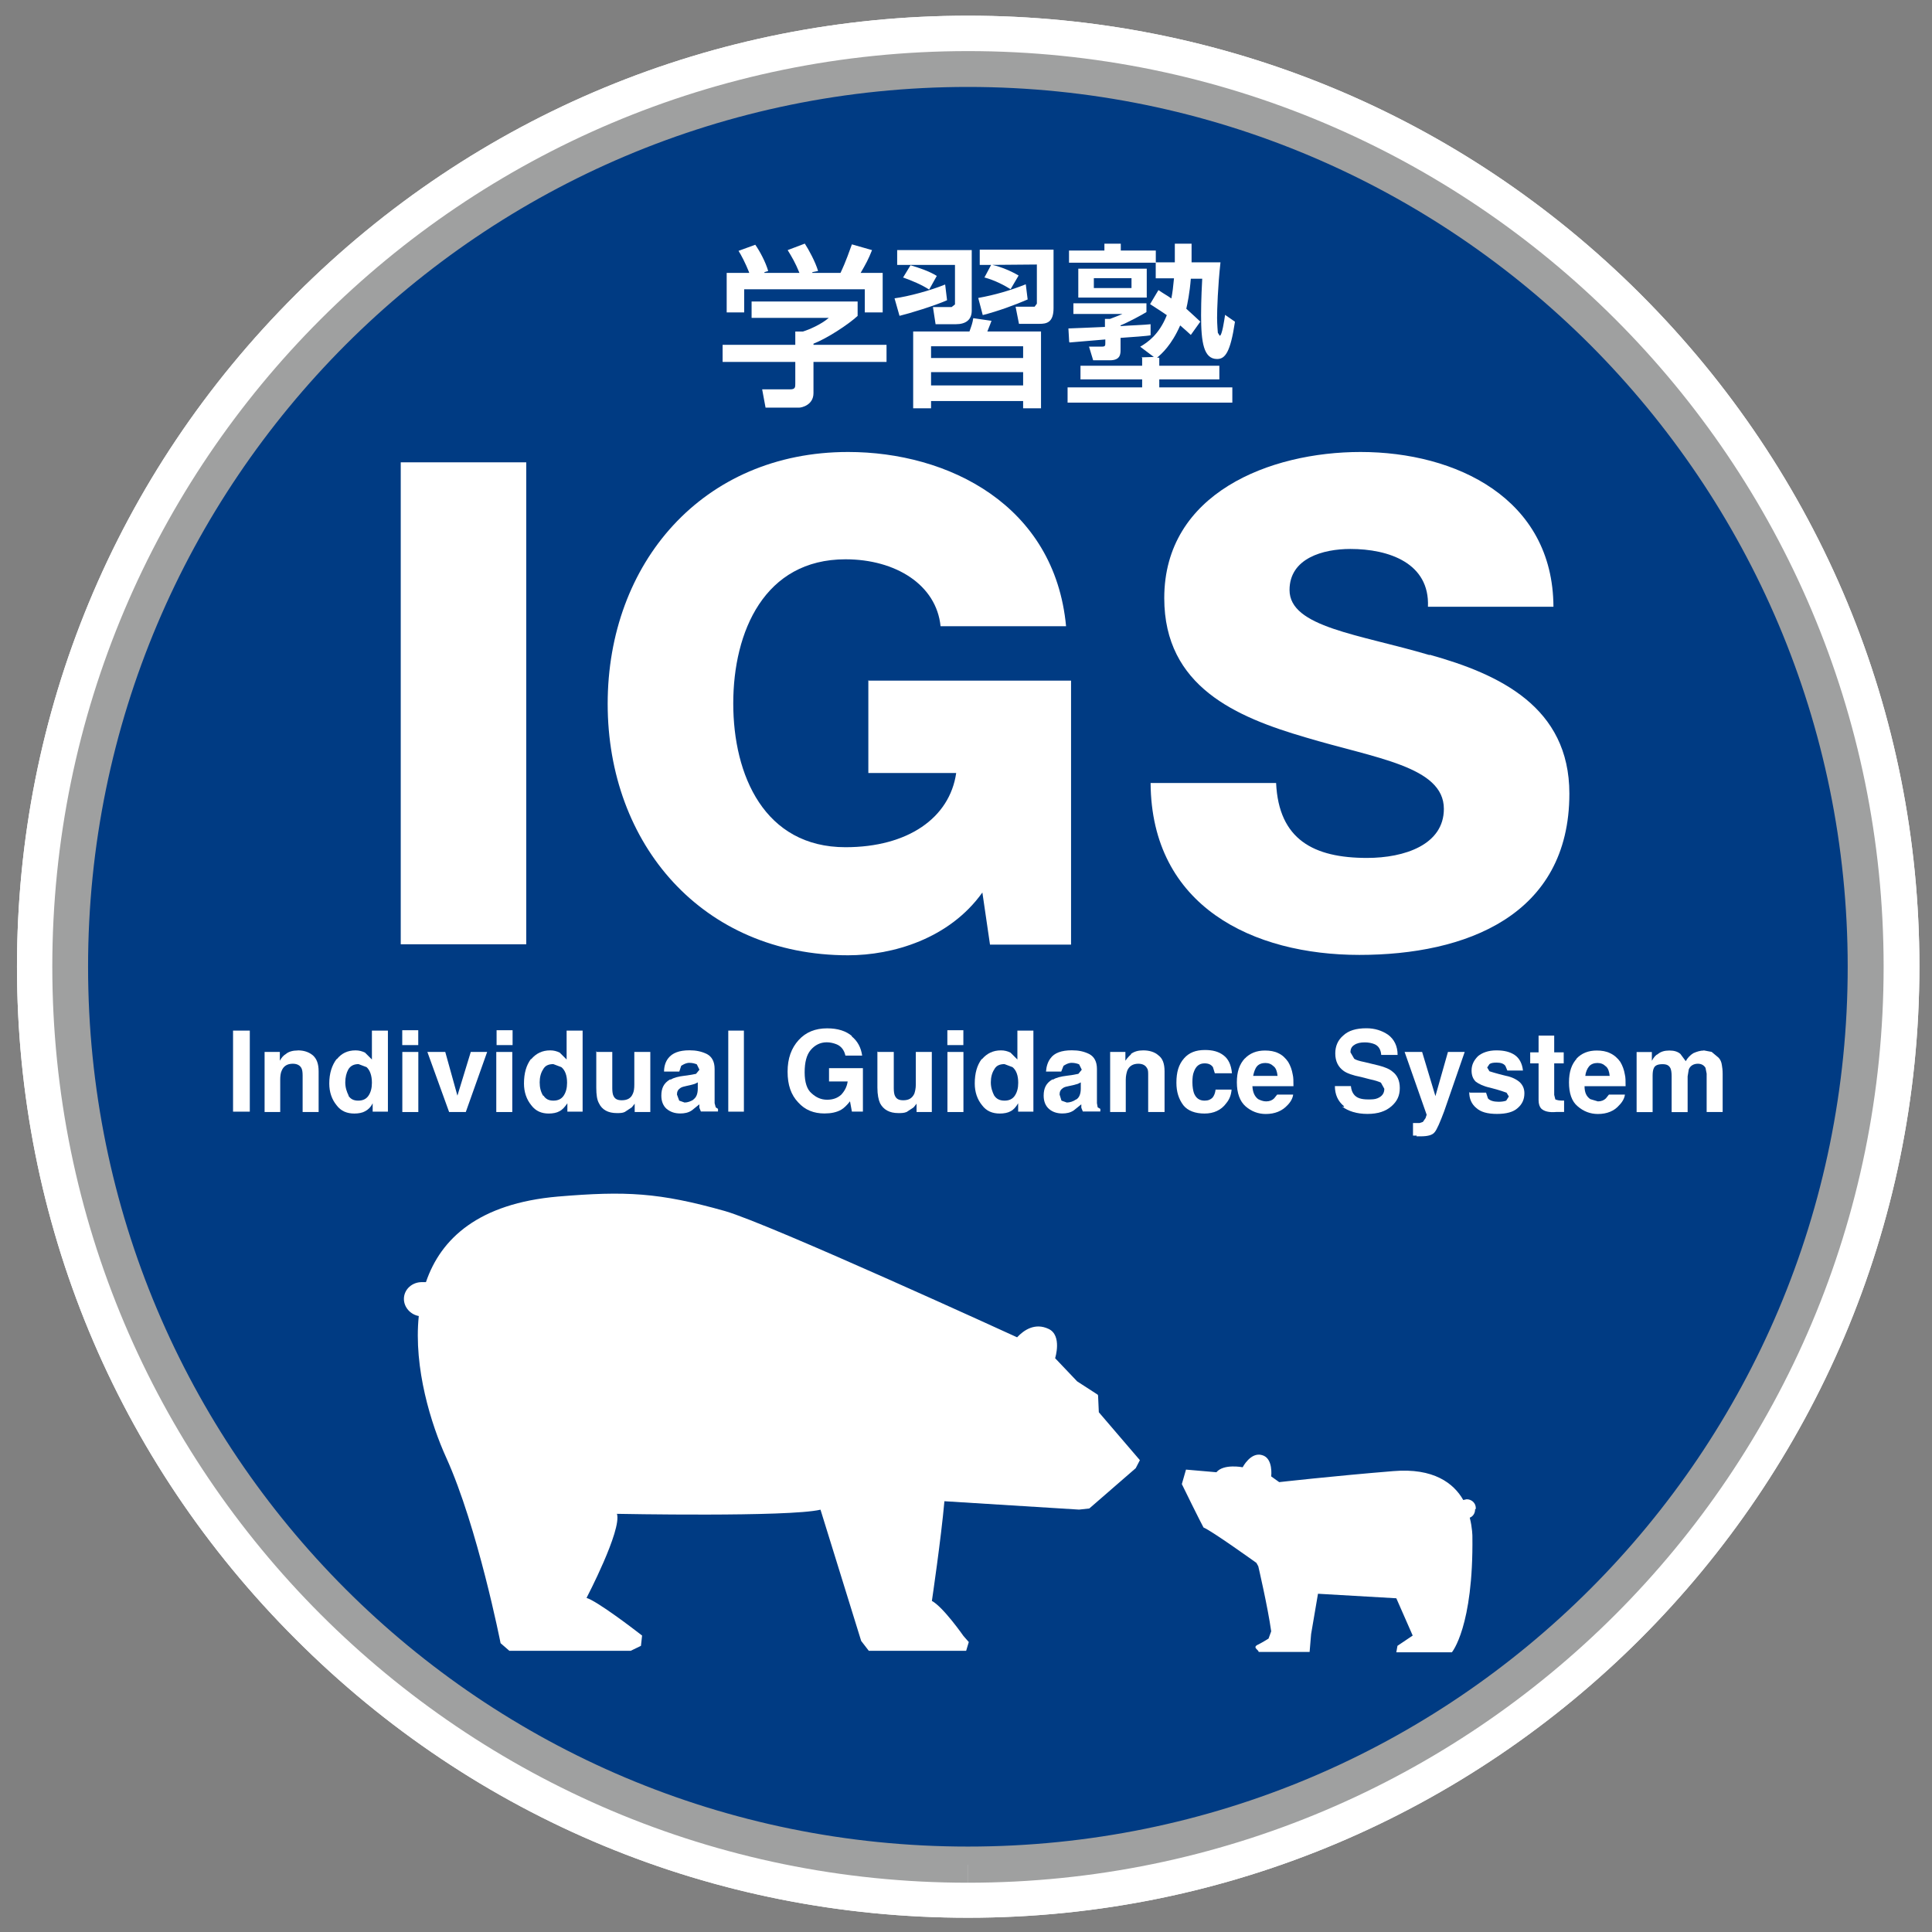 <?xml version="1.0" encoding="UTF-8"?><svg id="a" xmlns="http://www.w3.org/2000/svg" width="256" height="256" viewBox="0 0 256 256"><rect x="0" y="0" width="256" height="256" fill="#808080" stroke="none"/><defs><style>.b{fill:#003b83;}.c{fill:#9fa0a0;}.d{fill:#fff;}</style></defs><path class="d" d="M2.25,128.09c0-33.67,13.11-65.32,36.95-89.07C62.98,15.24,94.64,2.08,128.26,2.08s65.32,13.11,89.12,36.9c23.79,23.79,36.95,55.45,36.95,89.07,0,69.51-56.55,126.06-126.06,126.06-33.67,0-65.32-13.11-89.07-36.9C15.35,193.42,2.25,161.76,2.25,128.09Z"/><path class="d" d="M128.26,247.1c65.73,0,118.96-53.23,118.96-118.96S193.94,9.19,128.26,9.19,9.3,62.42,9.3,128.09s53.28,118.96,118.96,118.96h0v.05Z"/><path class="d" d="M128.26,247.1v6.05c34.48,0,65.78-13.96,88.36-36.59,22.63-22.58,36.59-53.88,36.59-88.41,0-69.05-55.95-124.95-124.95-124.95S3.35,59.09,3.3,128.09c0,69.05,55.95,125,124.95,125v-12.05c-31.2,0-59.43-12.65-79.89-33.07-20.46-20.46-33.07-48.64-33.07-79.84s12.6-59.38,33.07-79.84c20.46-20.46,48.69-33.12,79.89-33.12s59.43,12.65,79.89,33.12c20.46,20.46,33.07,48.69,33.07,79.84s-12.6,59.38-33.07,79.84-48.69,33.07-79.89,33.07v6.05h0Z"/><path class="d" d="M2.25,128.09c0-33.67,13.11-65.32,36.95-89.07C62.98,15.24,94.64,2.08,128.26,2.08s65.32,13.11,89.12,36.9c23.79,23.79,36.95,55.45,36.95,89.07,0,69.51-56.55,126.06-126.06,126.06-33.67,0-65.32-13.11-89.07-36.9C15.35,193.42,2.25,161.76,2.25,128.09Z"/><path class="b" d="M128.26,247.1c65.73,0,118.96-53.23,118.96-118.96S193.94,9.19,128.26,9.19,9.3,62.42,9.3,128.09s53.28,118.96,118.96,118.96h0v.05Z"/><path class="c" d="M128.26,247.1v2.37c33.52,0,63.86-13.61,85.79-35.54,21.98-21.98,35.54-52.32,35.54-85.84,0-66.99-54.34-121.32-121.32-121.32S6.93,61.11,6.93,128.09s54.34,121.38,121.32,121.38v-4.79c-32.21,0-61.34-13-82.46-34.12-21.12-21.12-34.12-50.25-34.12-82.46s13.05-61.29,34.12-82.41c21.12-21.12,50.25-34.17,82.46-34.17s61.34,13.05,82.46,34.17c21.07,21.12,34.12,50.2,34.12,82.41s-13,61.34-34.12,82.46c-21.12,21.12-50.2,34.12-82.46,34.12v2.37h0v.05Z"/><path class="d" d="M113.64,39.94v1.92c-1.26,1.16-4.03,2.97-5.85,3.68v.15h9.68v2.27h-9.68v4.13c0,1.61-1.61,1.92-1.86,1.92h-4.49l-.45-2.42h3.73c.66,0,.66-.3.66-.76v-2.87h-9.63v-2.27h9.63v-1.76h1.01c.81-.25,2.37-.91,3.43-1.81h-10.23v-2.17h14.16-.1ZM99.27,36.11c-.5-1.26-1.06-2.32-1.41-2.87l2.22-.81c.6.86,1.36,2.27,1.71,3.48l-.5.15v.1h4.64c-.55-1.36-1.01-2.12-1.56-3.02l2.27-.86c.5.76,1.41,2.42,1.76,3.63l-.76.15v.1h3.73c.25-.55.6-1.21,1.51-3.78l2.67.76c-.5,1.26-.81,1.81-1.51,3.02h2.92v5.24h-2.37v-3.07h-15.98v3.07h-2.32v-5.24h3.02-.05v-.05Z"/><path class="d" d="M135.92,37.67c-2.02.81-4.08,1.41-6.3,1.81l.6,2.27c1.97-.5,4.33-1.36,5.95-2.07l-.25-2.02h0ZM125.18,37.72c-1.86.76-4.79,1.56-6.65,1.81l.66,2.32c1.26-.3,4.74-1.36,6.3-2.07l-.25-2.07h-.05ZM119.64,36.76c1.26.45,2.47.96,3.48,1.61l1.01-1.81c-1.06-.66-2.47-1.11-3.48-1.41l-1.01,1.66v-.05ZM118.88,35.1h7.66v5.24l-.45.35h-2.47l.35,2.27h2.67c1.36,0,2.12-.6,2.12-1.81v-8.01h-9.88v2.02-.05ZM130.43,36.76c1.46.4,2.67,1.06,3.48,1.56l1.06-1.81c-.91-.55-2.32-1.16-3.48-1.41h0l5.9-.05v5.19l-.3.4h-2.52l.45,2.27h2.72c.91,0,1.86-.15,1.86-2.07v-7.76h-9.78v2.02h1.51l-.91,1.71h0v-.05ZM135.57,49.31v1.76h-12.2v-1.76h12.2ZM130.83,43.92c.4-.96.4-1.06.55-1.41l-2.42-.35c-.1.66-.2.91-.5,1.76h-7.46v10.18h2.37v-.96h12.2v.96h2.37v-10.18h-7.11ZM135.57,45.88v1.56h-12.2v-1.56h12.2Z"/><path class="d" d="M141.72,45.38l4.74-.4v.45c0,.35,0,.5-.45.5h-1.71l.55,1.81h2.22c1.41,0,1.41-.86,1.41-1.41v-1.56c1.36-.1,3.68-.25,3.98-.35v-1.46c-.81.1-2.67.15-3.98.25v-.1c.91-.35,2.97-1.46,3.43-1.76v-1.16h-9.68v1.41h6.5c-.66.3-1.41.55-1.66.66h-.66v1.06c-1.41.05-4.39.2-4.84.2l.1,1.76h0l.05.1ZM151.34,47.4v1.06h-8.17v1.81h8.17v1.06h-9.88v2.02h21.83v-2.02h-9.68v-1.06h7.96v-1.81h-7.96v-1.06h-.3c.6-.5,1.92-1.66,3.07-4.28.71.6.91.81,1.41,1.26l1.26-1.76c-.5-.45-1.01-.96-1.86-1.71.15-.66.45-2.07.6-3.98h1.51c-.15,2.77-.15,4.39-.15,4.84,0,3.63.35,5.8,2.12,5.8,1.06,0,1.76-.86,2.37-4.94l-1.31-.91c-.1.66-.4,2.77-.71,2.77l-.25-.4s-.1-1.16-.1-1.97c0-1.11.1-4.18.45-7.36h-3.83v-2.47h-2.22v2.47h-2.52v-1.56h-4.64v-.91h-2.17v.91h-4.69v1.61h11.49v2.07h2.42c-.1,1.11-.2,1.92-.35,2.67-.55-.4-.81-.5-1.71-1.11l-1.11,1.86c.6.4,1.21.76,2.22,1.46-1.01,2.57-2.57,3.63-3.53,4.18l1.81,1.36h0l-1.66.05h0l.1.05ZM142.88,39.43h9.07v-3.83h-9.07v3.83ZM149.93,36.86v1.31h-4.99v-1.31h4.99Z"/><rect class="d" x="30.88" y="136.56" width="2.22" height="10.74"/><path class="d" d="M39.44,139.18c.81,0,1.46.2,2.02.66.5.45.76,1.11.76,2.12v5.39h-2.12v-4.84c0-.45-.05-.76-.15-.96-.2-.4-.6-.6-1.16-.6-.71,0-1.21.3-1.46.91-.15.3-.2.76-.2,1.21v4.28h-2.07v-7.96h2.02v1.16c.25-.45.5-.71.76-.86.4-.35.96-.5,1.66-.5h-.05Z"/><path class="d" d="M44.59,140.34c-.6.81-.96,1.86-.96,3.23,0,1.16.35,2.12.96,2.87.6.81,1.41,1.11,2.37,1.11.55,0,1.06-.1,1.41-.3.4-.2.76-.55,1.01-1.06v1.11h2.02v-10.74h-2.12v3.83l-.91-.91c-.4-.2-.81-.3-1.26-.3-1.06,0-1.86.4-2.47,1.16h-.05ZM46.2,145.18c-.25-.5-.45-1.06-.45-1.76,0-.66.15-1.26.4-1.71.3-.5.76-.71,1.36-.71l1.06.4c.45.4.71,1.11.71,2.07,0,.71-.15,1.26-.45,1.71s-.76.66-1.36.66-1.01-.2-1.31-.66h.05Z"/><path class="d" d="M53.31,147.35v-7.96h2.12v7.96h-2.12ZM55.42,136.51v1.97h-2.12v-1.97h2.12Z"/><polygon class="d" points="60.61 145.18 62.38 139.39 64.55 139.39 61.72 147.35 59.51 147.35 56.63 139.39 59 139.39 60.61 145.18"/><path class="d" d="M65.76,147.35v-7.96h2.12v7.96h-2.12ZM67.92,136.51v1.97h-2.12v-1.97h2.12Z"/><path class="d" d="M70.34,140.34c-.6.81-.91,1.86-.91,3.23,0,1.16.35,2.12.96,2.87.6.81,1.41,1.11,2.32,1.11.55,0,1.06-.1,1.41-.3.4-.2.71-.55,1.06-1.06v1.11h2.02v-10.74h-2.12v3.83l-.91-.91c-.4-.2-.81-.3-1.26-.3-1.06,0-1.86.4-2.52,1.16h-.05ZM71.96,145.18c-.3-.5-.45-1.06-.45-1.76,0-.66.15-1.26.45-1.71.25-.5.71-.71,1.36-.71l1.06.4c.5.4.76,1.11.76,2.07,0,.71-.15,1.26-.45,1.71s-.76.66-1.36.66-1.01-.2-1.31-.66h-.05Z"/><path class="d" d="M78.96,139.39h2.17v4.79c0,.45.05.81.15,1.01.2.45.55.6,1.11.6.71,0,1.21-.25,1.46-.86.15-.3.2-.71.2-1.21v-4.33h2.12v7.96h-2.07v-1.11l-.15.2-.25.3-.91.6c-.3.15-.66.15-1.06.15-1.16,0-1.97-.45-2.37-1.31-.25-.45-.35-1.11-.35-2.07v-4.79h-.05v.05Z"/><path class="d" d="M88.74,143.06c-.76.45-1.11,1.11-1.11,2.12,0,.76.25,1.36.71,1.76.5.4,1.06.6,1.81.6.55,0,1.06-.1,1.51-.4l1.01-.81v.45l.2.5h2.27v-.35l-.3-.2-.15-.55v-4.54c0-.96-.35-1.61-1.01-1.97-.71-.35-1.46-.5-2.32-.5-1.36,0-2.27.35-2.82,1.06-.35.45-.55,1.06-.55,1.76h2.02l.25-.76s.55-.4,1.06-.4c.45,0,.76.1,1.01.2l.35.71-.45.55-.81.15-.71.1c-.81.1-1.41.25-1.81.5h-.15ZM91.92,145.69c-.4.25-.81.4-1.21.4l-.71-.25-.3-.81c0-.4.15-.66.45-.86.2-.15.5-.2.91-.3l.45-.1.55-.15.4-.2v.81c0,.71-.2,1.21-.6,1.46h.05Z"/><rect class="d" x="96.5" y="136.56" width="2.07" height="10.74"/><path class="d" d="M112.93,137.32c-.81-.71-1.92-1.06-3.33-1.06-1.56,0-2.82.5-3.78,1.56-.96,1.06-1.46,2.42-1.46,4.18s.45,3.07,1.41,4.08c.91,1.01,2.07,1.46,3.48,1.46.86,0,1.61-.15,2.22-.5.35-.2.76-.6,1.16-1.11l.25,1.36h1.46v-5.75h-4.49v1.76h2.47c-.1.71-.4,1.26-.86,1.76-.5.45-1.11.66-1.86.66-.81,0-1.46-.3-2.07-.86-.6-.5-.91-1.46-.91-2.77s.25-2.32.81-2.97,1.26-1.01,2.12-1.01c.45,0,.86.1,1.26.25.66.25,1.06.81,1.21,1.51h2.22c-.15-1.06-.6-1.92-1.41-2.57h.1Z"/><path class="d" d="M116.31,139.39h2.12v4.79c0,.45.05.81.15,1.01.2.45.55.6,1.11.6.71,0,1.16-.25,1.46-.86.1-.3.2-.71.2-1.21v-4.33h2.12v7.96h-2.02v-1.11l-.15.2-.25.3-.91.6c-.35.15-.71.15-1.11.15-1.16,0-1.97-.45-2.42-1.31-.2-.45-.35-1.11-.35-2.07v-4.79h0l.05.05Z"/><path class="d" d="M125.54,147.35v-7.96h2.12v7.96h-2.12ZM127.65,136.51v1.97h-2.12v-1.97h2.12Z"/><path class="d" d="M130.07,140.34c-.6.81-.91,1.86-.91,3.23,0,1.16.35,2.12.96,2.87.6.81,1.41,1.11,2.37,1.11.55,0,1.06-.1,1.41-.3.4-.2.71-.55,1.01-1.06v1.11h2.02v-10.74h-2.12v3.83l-.91-.91c-.4-.2-.81-.3-1.26-.3-1.06,0-1.86.4-2.52,1.16h-.05ZM131.74,145.18c-.25-.5-.45-1.06-.45-1.76,0-.66.15-1.26.45-1.71.25-.5.71-.71,1.36-.71l1.06.4c.5.4.76,1.11.76,2.07,0,.71-.15,1.26-.45,1.71s-.76.66-1.36.66-1.06-.2-1.36-.66h0Z"/><path class="d" d="M139.4,143.06c-.76.45-1.11,1.11-1.11,2.12,0,.76.25,1.36.71,1.76.45.4,1.06.6,1.76.6.55,0,1.06-.1,1.51-.4l1.01-.81v.45l.2.5h2.32v-.35l-.35-.2-.1-.55v-4.54c0-.96-.35-1.61-1.01-1.97-.71-.35-1.41-.5-2.32-.5-1.36,0-2.32.35-2.82,1.06-.35.45-.55,1.06-.6,1.76h2.02l.3-.76s.55-.4,1.06-.4c.45,0,.76.1,1.01.2l.35.71-.45.55-.81.15-.71.1c-.81.1-1.41.25-1.81.5h-.15ZM142.57,145.69c-.35.25-.81.4-1.21.4l-.71-.25-.25-.81c0-.4.15-.66.45-.86.2-.15.5-.2.96-.3l.45-.1.55-.15.4-.2v.81c0,.71-.2,1.21-.6,1.46h-.05Z"/><path class="d" d="M149.88,139.69s-.5.45-.76.86v-1.16h-2.02v7.96h2.07v-4.28c0-.5.1-.91.2-1.21.25-.6.76-.91,1.46-.91.55,0,.96.2,1.16.6.15.2.15.5.15.96v4.84h2.17v-5.39c0-1.01-.25-1.71-.81-2.12-.5-.45-1.21-.66-2.02-.66-.66,0-1.21.15-1.66.5h.05Z"/><path class="d" d="M163.09,142.21h-2.12l-.25-.81c-.25-.35-.6-.5-1.11-.5-.71,0-1.16.4-1.41,1.11-.15.35-.2.81-.2,1.41s.1,1.11.2,1.41c.25.66.71,1.01,1.41,1.01.5,0,.81-.15,1.06-.4.2-.25.35-.6.4-1.06h2.12c-.05.66-.25,1.26-.71,1.81-.66.91-1.66,1.36-2.87,1.36s-2.22-.35-2.82-1.11c-.6-.81-.91-1.76-.91-2.97,0-1.41.3-2.42,1.01-3.23.66-.76,1.56-1.11,2.77-1.11,1.01,0,1.81.2,2.47.71.6.45,1.01,1.21,1.11,2.37h-.15Z"/><path class="d" d="M164.95,140.24c-.71.76-1.06,1.76-1.06,3.18s.4,2.52,1.16,3.18c.76.66,1.66,1.01,2.67,1.01,1.21,0,2.17-.4,2.87-1.16.45-.45.71-.96.76-1.41h-2.12l-.4.5c-.25.25-.6.4-1.06.4-.4,0-.76-.15-1.06-.3-.45-.35-.71-.86-.76-1.71h5.44c0-.71,0-1.16-.1-1.56-.1-.6-.3-1.16-.6-1.66-.35-.5-.76-.91-1.31-1.16-.5-.25-1.11-.35-1.76-.35-1.11,0-2.02.35-2.72,1.11h0l.05-.05ZM168.78,141.3c.3.25.45.71.5,1.26h-3.23c.1-.5.25-.96.5-1.26s.66-.45,1.11-.45.81.15,1.11.45Z"/><path class="d" d="M177.86,146.64c.81.6,1.92.96,3.33.96s2.42-.35,3.18-1.01,1.11-1.41,1.11-2.42-.35-1.71-.96-2.17c-.4-.35-1.01-.6-1.81-.81l-1.86-.45c-.76-.15-1.21-.3-1.41-.45l-.5-.86c0-.4.15-.76.5-.96.35-.25.81-.35,1.41-.35.5,0,.96.1,1.31.25.55.25.81.76.86,1.41h2.17c0-1.16-.45-2.07-1.26-2.67-.81-.55-1.76-.86-2.87-.86-1.36,0-2.37.3-3.07.96-.71.6-1.06,1.41-1.06,2.37,0,1.06.4,1.81,1.11,2.32.4.3,1.21.6,2.32.81l1.16.3c.71.15,1.16.3,1.46.45l.45.81c0,.6-.3,1.01-.91,1.26-.35.15-.76.15-1.26.15-.91,0-1.51-.2-1.86-.66-.2-.25-.35-.6-.4-1.11h-2.12c0,1.11.4,2.02,1.21,2.67v.1l-.2-.05Z"/><path class="d" d="M187.79,150.57h.45c.91,0,1.56-.15,1.86-.55.3-.35.71-1.31,1.26-2.77l2.72-7.86h-2.22l-1.66,5.85-1.76-5.85h-2.32l2.92,8.32-.15.45-.35.5-.45.15h-.86v1.66h.5l-.05.1h.1Z"/><path class="d" d="M194.79,144.78h2.12l.25.76c.25.3.76.45,1.41.45.4,0,.76-.05,1.01-.15l.35-.55-.3-.5s-.91-.35-2.17-.66c-.91-.2-1.51-.5-1.92-.81-.35-.35-.55-.81-.55-1.46,0-.76.3-1.36.86-1.92.55-.45,1.36-.76,2.42-.76s1.81.2,2.42.6c.6.4,1.01,1.11,1.11,2.07h-2.07l-.25-.6c-.2-.3-.6-.45-1.16-.45-.45,0-.76.05-.96.2l-.3.45.3.5s.91.3,2.17.6c.81.15,1.46.5,1.86.86.4.4.6.86.6,1.46,0,.81-.3,1.46-.91,1.97-.55.5-1.46.76-2.72.76s-2.17-.25-2.77-.81c-.6-.5-.91-1.21-.91-2.07h0l.1.05Z"/><path class="d" d="M203.87,140.9h-1.11v-1.46h1.11v-2.22h2.07v2.22h1.26v1.46h-1.26v4.18l.15.6s.35.15.76.15h.4v1.51h-1.01c-1.01.1-1.66-.1-2.02-.45-.2-.2-.35-.6-.35-1.11v-4.94h0v.05Z"/><path class="d" d="M208.96,140.24c-.71.76-1.06,1.76-1.06,3.18s.35,2.52,1.16,3.18c.76.66,1.66,1.01,2.67,1.01,1.21,0,2.17-.4,2.82-1.16.45-.45.71-.96.76-1.41h-2.12l-.4.5c-.25.25-.6.4-1.06.4l-1.01-.3c-.5-.35-.76-.86-.76-1.71h5.44c0-.71,0-1.16-.1-1.56-.1-.6-.3-1.16-.6-1.66-.35-.5-.81-.91-1.36-1.16-.5-.25-1.11-.35-1.76-.35-1.11,0-2.02.35-2.72,1.11h.05l.05-.05ZM212.79,141.3c.3.25.45.71.5,1.26h-3.23c.05-.5.25-.96.5-1.26s.66-.45,1.11-.45.81.15,1.11.45h0Z"/><path class="d" d="M225.74,139.18l1.06.2.91.76c.25.25.4.6.45,1.01.05.25.1.66.1,1.16v5.04h-2.12v-5.09l-.15-.76c-.2-.35-.55-.55-1.01-.55-.55,0-1.01.25-1.21.76l-.15.91v4.74h-2.12v-4.74c0-.5-.05-.81-.15-1.06-.2-.4-.5-.55-1.06-.55-.6,0-1.01.15-1.16.55-.1.2-.15.55-.15,1.01v4.79h-2.12v-7.96h2.02v1.16c.25-.45.5-.76.76-.86.4-.35.91-.5,1.56-.5s1.11.15,1.46.45l.71.96c.25-.45.6-.81,1.01-1.06.45-.2.91-.35,1.41-.35h-.1.05Z"/><path class="d" d="M115.1,90.19h26.82v34.98h-10.74l-1.01-6.91c-4.39,6.15-11.9,8.32-17.79,8.32-19.31,0-31.86-14.72-31.86-33.32s12.55-33.37,31.86-33.37c13.26,0,27.37,7.01,28.88,23.09h-16.63c-.55-5.49-5.95-8.87-12.6-8.87-10.74,0-14.87,9.58-14.87,19.1s4.13,19.05,14.87,19.05c8.27,0,13.81-3.88,14.67-9.83h-11.64v-12.3h0l.05.05Z"/><rect class="d" x="53.1" y="61.26" width="16.63" height="63.86"/><path class="d" d="M189.45,86.76c9.22,2.57,18.5,6.91,18.5,18.4,0,16.18-13.76,21.37-27.82,21.37s-27.57-6.4-27.67-22.78h16.63c.35,7.51,4.99,9.93,12.05,9.93,4.99,0,10.18-1.76,10.18-6.5,0-5.65-9.12-6.7-18.35-9.48-9.12-2.67-18.7-6.7-18.7-18.45,0-13.91,14.01-19.36,26.01-19.36,12.65,0,25.5,6.15,25.56,20.51h-16.63c.25-5.8-5.19-7.66-10.28-7.66-3.58,0-8.06,1.21-8.06,5.44,0,4.94,9.22,5.85,18.55,8.62h0l.05-.05Z"/><path class="d" d="M195.55,199.82c0-.66-.55-1.16-1.21-1.16l-.45.1c-1.26-2.22-3.93-4.28-9.27-3.83-8.06.66-15.12,1.46-15.12,1.46l-1.06-.76s.3-2.42-1.21-2.82c-1.51-.45-2.57,1.61-2.57,1.61,0,0-2.52-.5-3.48.66l-4.03-.35-.55,1.92c2.22,4.54,2.87,5.75,2.87,5.75,1.11.45,7.01,4.69,7.01,4.69l.25.45s1.26,5.39,1.71,8.62l-.35.96s-.71.45-1.31.76c-.96.4,0,.71,0,1.01h6.75l.2-2.37.91-5.34,10.38.6,2.17,4.94-2.02,1.36-.15.86h7.36s2.87-3.38,2.72-15.37c0,0,0-1.11-.35-2.47.4-.15.71-.55.71-1.11h.05l.05-.15Z"/><path class="d" d="M145.45,184.8l-2.72-1.76-2.92-3.07s.96-3.02-.86-3.88c-1.81-.86-3.28.15-4.18,1.11,0,0-32.76-15.02-38.71-16.73-8.77-2.47-13.16-2.67-22.13-1.92-10.48.91-15.52,5.54-17.49,11.34h-.45c-1.36-.05-2.47.96-2.47,2.22,0,1.11.86,2.07,1.97,2.27-.71,6.91,1.66,14.42,3.63,18.75,4.18,9.22,7.21,24.6,7.21,24.6l1.16,1.01h16.08l1.36-.66.15-1.36-.86-.66s-5.04-3.88-6.5-4.33c0,0,4.69-8.97,4.03-11.14,0,0,22.78.45,26.97-.55l5.39,17.39,1.01,1.31h12.9l.35-1.16-.71-.81s-2.67-3.83-4.18-4.64c0,0,1.21-8.17,1.66-13.21l17.84,1.11,1.36-.15,6.15-5.34.55-1.06-5.44-6.35-.1-2.22h0l-.05-.1Z"/></svg>